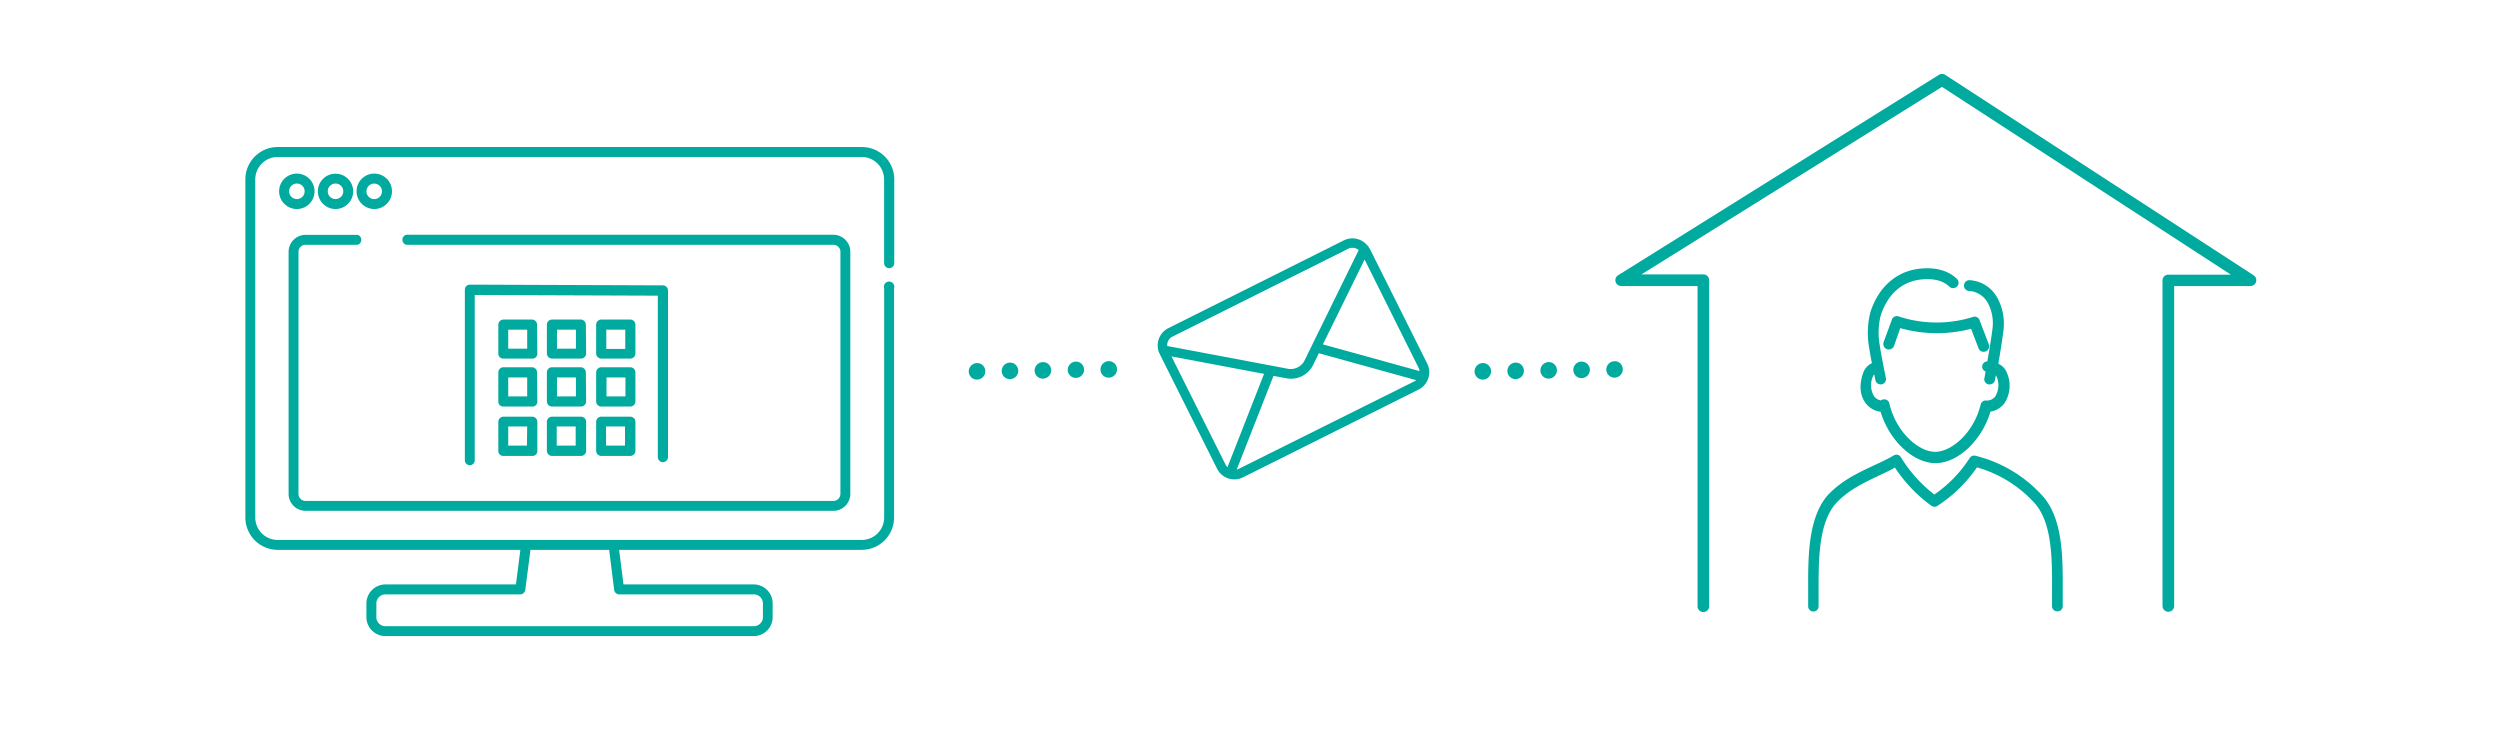 <svg id="レイヤー_1" data-name="レイヤー 1" xmlns="http://www.w3.org/2000/svg" width="480" height="140" viewBox="0 0 480 140"><defs><style>.cls-1{fill:#00aa9f;}</style></defs><path class="cls-1" d="M280,31.06l-.09-.08.18.19A.48.48,0,0,0,280,31.06Z"/><path class="cls-1" d="M206.56,69.43A1.62,1.62,0,0,0,205,71a1.53,1.53,0,0,0,.47,1.11,1.52,1.52,0,0,0,1.12.45A1.6,1.6,0,0,0,208.15,71,1.57,1.57,0,0,0,206.56,69.43Z"/><path class="cls-1" d="M200.23,69.53a1.61,1.61,0,0,0-1.58,1.61,1.57,1.57,0,0,0,1.6,1.56,1.61,1.61,0,0,0,1.58-1.61A1.56,1.56,0,0,0,200.23,69.53Z"/><path class="cls-1" d="M186.48,72.44a1.55,1.55,0,0,0,1.12.44,1.6,1.6,0,0,0,1.58-1.61,1.56,1.56,0,0,0-1.59-1.56A1.62,1.62,0,0,0,186,71.33,1.59,1.59,0,0,0,186.48,72.44Z"/><path class="cls-1" d="M193.91,69.62a1.6,1.6,0,0,0-1.11,2.73,1.57,1.57,0,0,0,1.13.44,1.59,1.59,0,0,0,1.57-1.61A1.57,1.57,0,0,0,193.91,69.62Z"/><path class="cls-1" d="M212.88,69.34a1.6,1.6,0,0,0-1.58,1.6,1.55,1.55,0,0,0,1.6,1.57,1.61,1.61,0,0,0,1.57-1.61A1.57,1.57,0,0,0,212.88,69.34Z"/><path class="cls-1" d="M291,69.62a1.61,1.61,0,0,0-1.58,1.61,1.53,1.53,0,0,0,.47,1.11,1.52,1.52,0,0,0,1.12.45,1.6,1.6,0,0,0,1.58-1.61A1.56,1.56,0,0,0,291,69.62Z"/><path class="cls-1" d="M284.69,69.71a1.61,1.61,0,0,0-1.57,1.61,1.56,1.56,0,0,0,.46,1.11,1.6,1.6,0,0,0,1.13.46,1.62,1.62,0,0,0,1.58-1.61A1.58,1.58,0,0,0,284.69,69.71Z"/><path class="cls-1" d="M308.88,72.06a1.61,1.61,0,0,0,1.12.45,1.64,1.64,0,0,0,1.12-.48,1.59,1.59,0,0,0-.25-2.44,2.44,2.44,0,0,0-.28-.14,1.49,1.49,0,0,0-.3-.09,1.46,1.46,0,0,0-.3,0,1.58,1.58,0,0,0-1.12.48,1.6,1.6,0,0,0-.46,1.13A1.54,1.54,0,0,0,308.88,72.06Z"/><path class="cls-1" d="M297.34,69.52a1.61,1.61,0,0,0-1.58,1.61,1.55,1.55,0,0,0,.47,1.12,1.57,1.57,0,0,0,1.13.44,1.6,1.6,0,0,0,1.57-1.6A1.57,1.57,0,0,0,297.34,69.52Z"/><path class="cls-1" d="M303.66,69.43a1.59,1.59,0,0,0-1.11,2.72,1.54,1.54,0,0,0,1.13.45A1.61,1.61,0,0,0,305.26,71,1.58,1.58,0,0,0,303.66,69.43Z"/><path class="cls-1" d="M170.7,51.5a1,1,0,0,0,1-1V34.44a6.21,6.21,0,0,0-6.2-6.21H53.31a6.21,6.21,0,0,0-6.2,6.21V99.37a6.21,6.21,0,0,0,6.2,6.2h46.6l-.85,6.64H74a3.66,3.66,0,0,0-3.65,3.65v2.63A3.65,3.65,0,0,0,74,122.13h70.71a3.64,3.64,0,0,0,3.64-3.64v-2.63a3.65,3.65,0,0,0-3.64-3.65h-25l-.84-6.64h46.59a6.21,6.21,0,0,0,6.2-6.2v-44a1,1,0,1,0-1.9,0v44a4.31,4.31,0,0,1-4.3,4.3H53.31a4.31,4.31,0,0,1-4.3-4.3V34.44a4.31,4.31,0,0,1,4.3-4.3H165.45a4.31,4.31,0,0,1,4.3,4.3V50.55A1,1,0,0,0,170.7,51.5Zm-52.78,61.78a1,1,0,0,0,.94.84h25.88a1.74,1.74,0,0,1,1.74,1.74v2.63a1.74,1.74,0,0,1-1.74,1.74H74a1.74,1.74,0,0,1-1.74-1.74v-2.63A1.74,1.74,0,0,1,74,114.12H99.9a1,1,0,0,0,.95-.84l1-7.71h15.11Z"/><path class="cls-1" d="M60.39,36.73A3.4,3.4,0,1,0,57,40.13,3.39,3.39,0,0,0,60.39,36.73Zm-4.88,0A1.49,1.49,0,1,1,57,38.22,1.49,1.49,0,0,1,55.51,36.73Z"/><path class="cls-1" d="M67.81,36.73a3.39,3.39,0,1,0-3.39,3.4A3.39,3.39,0,0,0,67.81,36.73Zm-4.88,0a1.49,1.49,0,1,1,1.49,1.49A1.49,1.49,0,0,1,62.93,36.73Z"/><path class="cls-1" d="M71.85,40.13a3.4,3.4,0,1,0-3.39-3.4A3.4,3.4,0,0,0,71.85,40.13Zm0-4.88a1.49,1.49,0,1,1-1.49,1.48A1.49,1.49,0,0,1,71.85,35.25Z"/><path class="cls-1" d="M58.67,98.08H160a3.26,3.26,0,0,0,3.26-3.26V48.33A3.27,3.27,0,0,0,160,45.07H78A1,1,0,0,0,78,47h82a1.35,1.35,0,0,1,1.36,1.35V94.82A1.36,1.36,0,0,1,160,96.18H58.67a1.36,1.36,0,0,1-1.36-1.36V48.33A1.35,1.35,0,0,1,58.67,47h10a1,1,0,0,0,0-1.91h-10a3.27,3.27,0,0,0-3.26,3.26V94.82A3.26,3.26,0,0,0,58.67,98.08Z"/><path class="cls-1" d="M127.31,88.74h0a1,1,0,0,0,.95-.95v-32a1,1,0,0,0-1-1l-37.06-.14a1,1,0,0,0-.67.28,1,1,0,0,0-.28.67V88.37a.95.95,0,0,0,1.9,0V56.64l35.15.13v31A1,1,0,0,0,127.31,88.74Z"/><path class="cls-1" d="M102.17,80H96.63a1,1,0,0,0-.95,1v5.54a.94.94,0,0,0,.95,1h5.54a.94.94,0,0,0,1-1V80.93A1,1,0,0,0,102.17,80Zm-1,5.55H97.58V81.88h3.64Z"/><path class="cls-1" d="M103.12,71.51a1,1,0,0,0-1-1H96.63a1,1,0,0,0-.95,1v5.55a.94.94,0,0,0,.95,1h5.54a.94.94,0,0,0,1-1Zm-1.9,4.6H97.58V72.47h3.64Z"/><path class="cls-1" d="M103.12,62.35a1,1,0,0,0-1-1H96.63a1,1,0,0,0-.95,1V67.9a.94.94,0,0,0,.95.95h5.54a.94.94,0,0,0,1-.95Zm-1.9,4.6H97.58V63.3h3.64Z"/><path class="cls-1" d="M111.53,80H106a1,1,0,0,0-1,1v5.54a1,1,0,0,0,1,1h5.54a1,1,0,0,0,1-1V80.93A1,1,0,0,0,111.53,80Zm-1,5.55h-3.64V81.88h3.64Z"/><path class="cls-1" d="M112.48,71.51a1,1,0,0,0-1-1H106a1,1,0,0,0-1,1v5.55a1,1,0,0,0,1,1h5.54a1,1,0,0,0,1-1Zm-1.9,4.6h-3.64V72.47h3.64Z"/><path class="cls-1" d="M112.48,62.35a1,1,0,0,0-1-1H106a1,1,0,0,0-1,1V67.9a1,1,0,0,0,1,.95h5.54a1,1,0,0,0,1-.95Zm-1.9,4.6h-3.64V63.3h3.64Z"/><path class="cls-1" d="M121,80h-5.54a1,1,0,0,0-1,1v5.54a1,1,0,0,0,1,1H121a1,1,0,0,0,1-1V80.93A1,1,0,0,0,121,80Zm-1,5.55h-3.64V81.88h3.64Z"/><path class="cls-1" d="M122,71.51a1,1,0,0,0-1-1h-5.54a1,1,0,0,0-1,1v5.55a1,1,0,0,0,1,1H121a1,1,0,0,0,1-1Zm-1.91,4.6h-3.64V72.47h3.64Z"/><path class="cls-1" d="M122,62.35a1,1,0,0,0-1-1h-5.54a1,1,0,0,0-1,1V67.9a1,1,0,0,0,1,.95H121a1,1,0,0,0,1-.95ZM120.05,67h-3.64V63.3h3.64Z"/><path class="cls-1" d="M262.84,47.57a.86.86,0,0,0-.34-.48,3.7,3.7,0,0,0-4.48-.94L224.33,63a3.71,3.71,0,0,0-1.92,4.29.83.83,0,0,0,.18.47,2,2,0,0,0,.08.22l11,22a3.71,3.71,0,0,0,5,1.66l33.69-16.84a3.72,3.72,0,0,0,1.66-5l-11-22A1.94,1.94,0,0,0,262.84,47.57Zm9.53,23.05a1.81,1.81,0,0,1,.18.63L254,66.12l8-16.29Zm-47.23-6,33.68-16.84a1.88,1.88,0,0,1,2.05.23L250.42,69.32a3,3,0,0,1-3,1.51l-23.32-4.4A1.88,1.88,0,0,1,225.14,64.61Zm10.54,25.07a1.58,1.58,0,0,1-.39-.52L224.92,68.43l17.78,3.35Zm2.15.33a2.08,2.08,0,0,1-.39.15l7.07-18,2.57.48a4.76,4.76,0,0,0,5-2.49l1.14-2.34,18.69,5.17a1.69,1.69,0,0,1-.36.23Z"/><path class="cls-1" d="M357.71,71.67c-.46,1.28-1,3.73.5,5.74a4.15,4.15,0,0,0,2.86,1.64c1.67,5.53,6.23,9.87,10.55,9.87s8.91-4.37,10.55-9.89a4.11,4.11,0,0,0,2.69-1.62,6.16,6.16,0,0,0,.5-5.75,3.16,3.16,0,0,0-1.68-1.82c.39-2.29.85-5.17,1-6.56a10.31,10.31,0,0,0-1.3-6.29,6.48,6.48,0,0,0-5.13-3.19,1,1,0,0,0-.26,2.06A4.43,4.43,0,0,1,381.57,58a8.19,8.19,0,0,1,1,5c-.15,1.33-.6,4.15-1,6.39a1,1,0,0,0-.33,1.94c-.12.66-.2,1.11-.22,1.21a1,1,0,0,0,.76,1.26l.25,0a1,1,0,0,0,1-.79c0-.11.09-.46.18-.95a.78.78,0,0,1,.12.22,4.15,4.15,0,0,1-.21,3.79,2,2,0,0,1-1.76.83,1,1,0,0,0-1.08.79c-1.32,5.42-5.58,9.06-8.73,9.06s-7.5-3.73-8.79-9.27a1,1,0,0,0-1.17-.79,1,1,0,0,0-.46.19,2.08,2.08,0,0,1-1.32-.81,4.14,4.14,0,0,1-.21-3.79.92.92,0,0,1,.25-.39c.12.61.21,1,.22,1.08a1,1,0,0,0,1,.83.75.75,0,0,0,.21,0,1.05,1.05,0,0,0,.81-1.23s-.86-4.11-1.17-6.23a13.58,13.58,0,0,1,.19-5.8c.71-2.21,2.58-6,7.12-6.79,1.5-.25,4.26-.42,6.06,1.29a1,1,0,0,0,1.43-1.51c-1.81-1.73-4.6-2.38-7.83-1.84-4.11.69-7.31,3.68-8.76,8.21a16,16,0,0,0-.27,6.75c.13.86.33,2,.54,3.08A3.18,3.18,0,0,0,357.71,71.67Z"/><path class="cls-1" d="M364.56,60.76a1,1,0,0,0-1.32.62l-1.58,4.3a1,1,0,0,0,2,.72L364.85,63a25.93,25.93,0,0,0,13.6.13l1.43,3.74a1,1,0,0,0,1,.67,1,1,0,0,0,.38-.07,1.05,1.05,0,0,0,.6-1.34l-1.78-4.65a1,1,0,0,0-1.29-.62A23.33,23.33,0,0,1,364.56,60.76Z"/><path class="cls-1" d="M347.17,113.11c0,1.14,0,2.23,0,3.23a1,1,0,0,0,1,1.07h0a1,1,0,0,0,1-1c0-1,0-2.13,0-3.29,0-5.71,0-12.82,3.4-16.55,2.3-2.45,5.09-3.77,8-5.17,1.07-.51,2.17-1,3.26-1.62a28.11,28.11,0,0,0,7,7.33,1,1,0,0,0,1.18,0,27.1,27.1,0,0,0,4.52-3.69,27.59,27.59,0,0,0,3.05-3.68,23.62,23.62,0,0,1,11,6.79c3.45,3.74,3.43,10.85,3.41,16.56,0,1.16,0,2.26,0,3.29a1,1,0,0,0,1.06,1,1,1,0,0,0,1-1.07c0-1,0-2.09,0-3.23,0-6.08.05-13.64-4-18a25.48,25.48,0,0,0-12.79-7.58,1,1,0,0,0-1.08.45,25.52,25.52,0,0,1-3.2,4,26.35,26.35,0,0,1-3.58,3,26.12,26.12,0,0,1-6.41-7.14,1,1,0,0,0-1.41-.36c-1.29.75-2.66,1.4-4,2-3,1.42-6.08,2.88-8.66,5.63C347.12,99.47,347.15,107,347.17,113.11Z"/><path class="cls-1" d="M432.7,52.86,373.48,14.37a1.13,1.13,0,0,0-1.21,0L310.68,52.85a1.12,1.12,0,0,0,.59,2.07h14.66v61.37a1.12,1.12,0,1,0,2.23,0V53.8a1.12,1.12,0,0,0-1.11-1.12H315.17l57.69-36,55.46,36.05h-12a1.12,1.12,0,0,0-1.12,1.12v62.49a1.12,1.12,0,0,0,2.24,0V54.92H432.1a1.12,1.12,0,0,0,.6-2.06Z"/></svg>